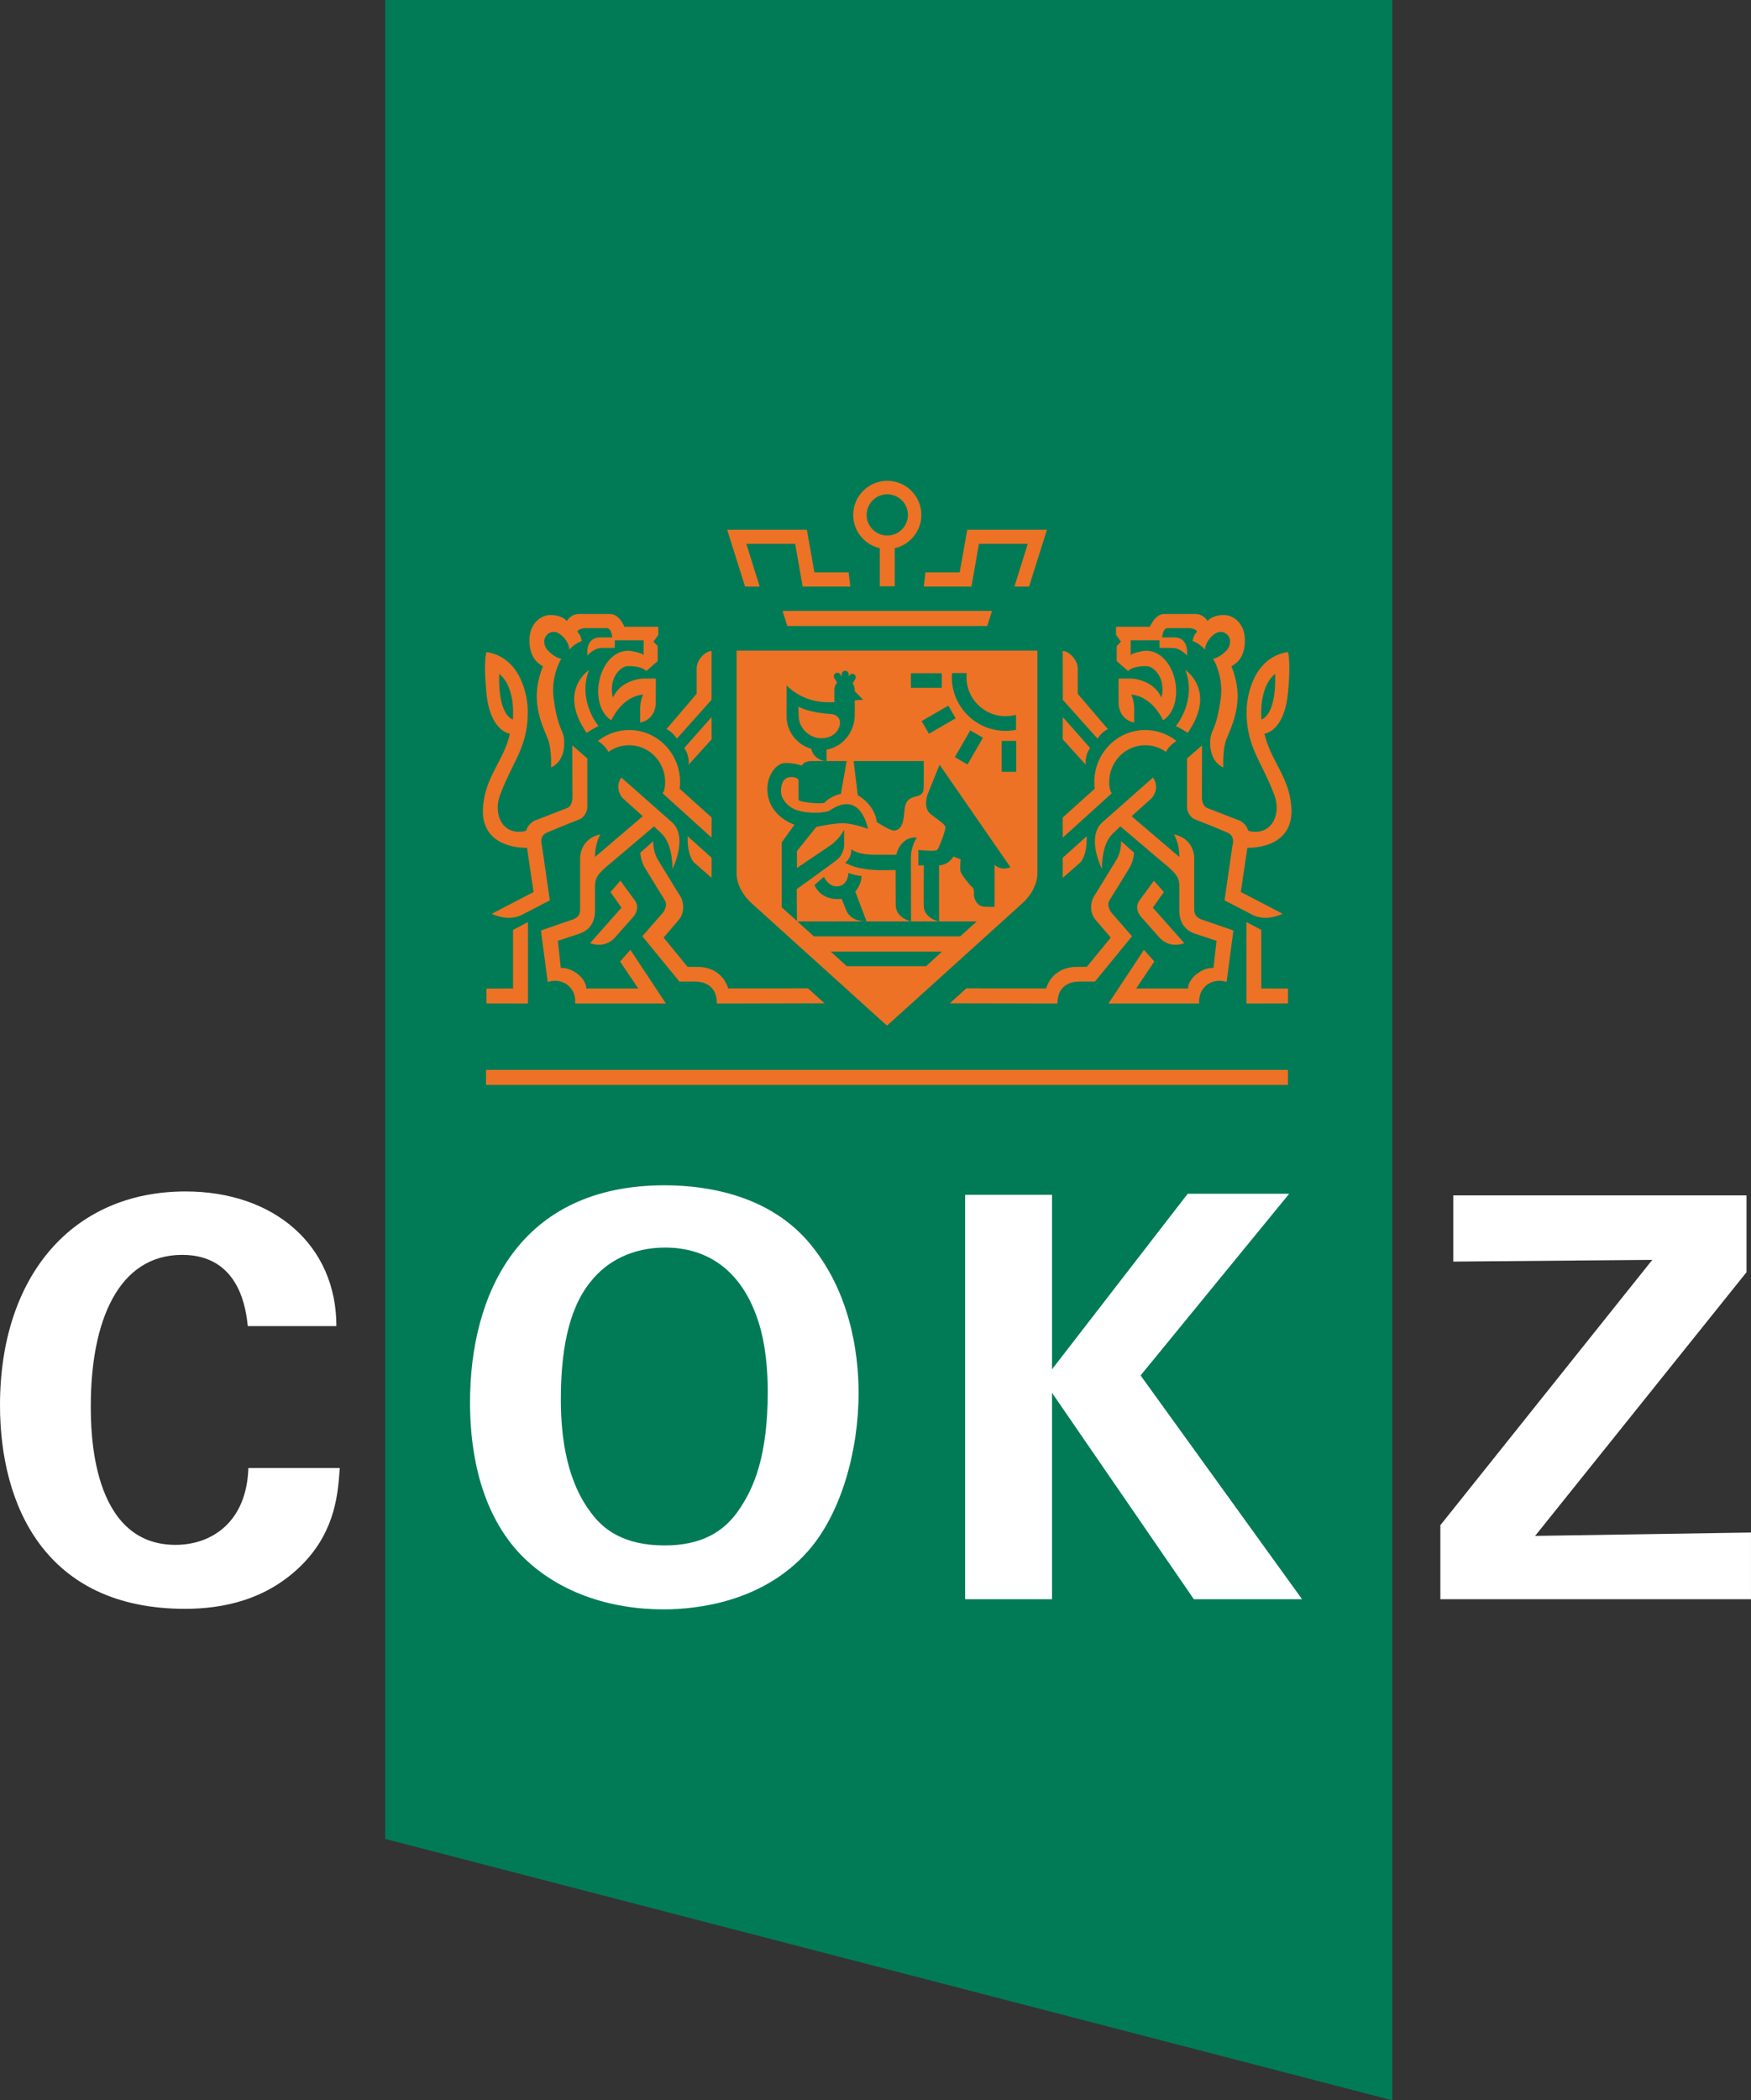 <?xml version="1.0" encoding="UTF-8"?>
<svg id="Laag_1" xmlns="http://www.w3.org/2000/svg" version="1.1" viewBox="0 0 84.189 100.942">
  <rect x="0" y="0" width="84.189" height="100.942" fill="#333333" stroke="none"/>
  <!-- Generator: Adobe Illustrator 29.1.0, SVG Export Plug-In . SVG Version: 2.1.0 Build 142)  -->
  <defs>
    <style>
      .st0 {
        fill: none;
      }

      .st1 {
        fill: #ed7225;
      }

      .st2 {
        fill: #007b56;
      }

      .st3 {
        fill: #fff;
      }
    </style>
  </defs>
  <polygon class="st2" points="18.521 0 18.521 88.378 66.943 100.941 66.943 0 18.521 0"/>
  <g>
    <path class="st3" d="M11.915,63.732c-.08-.673-.324-3.423-3.154-3.423-3.101,0-4.395,3.235-4.395,7.252,0,1.158,0,6.685,4.071,6.685,1.752,0,3.424-1.104,3.505-3.694h4.394c-.081,1.16-.189,2.967-1.752,4.584-1.726,1.779-3.909,2.184-5.689,2.184C2.183,77.32-0,72.359-0,67.534-0,61.361,3.45,57.261,8.923,57.261c4.26,0,7.251,2.589,7.251,6.471h-4.259Z"/>
    <path class="st3" d="M31.954,56.965c2.075,0,4.933.485,6.847,2.642,2.076,2.372,2.48,5.419,2.48,7.333,0,2.831-.863,5.851-2.453,7.63-2.157,2.425-5.312,2.776-6.928,2.776-2.561,0-5.122-.809-6.902-2.67-2.13-2.263-2.399-5.499-2.399-7.278,0-5.176,2.345-10.433,9.355-10.433M28.422,72.709c.593.81,1.59,1.564,3.532,1.564,1.698,0,2.857-.593,3.639-1.806.646-.971,1.321-2.481,1.321-5.582,0-.942-.081-2.29-.485-3.476-.809-2.399-2.454-3.451-4.449-3.451-1.563,0-2.803.647-3.585,1.644-1.105,1.348-1.429,3.451-1.429,5.661,0,1.861.297,3.937,1.456,5.446"/>
    <polygon class="st3" points="46.404 57.424 50.582 57.424 50.582 65.808 57.106 57.371 61.985 57.371 54.84 66.104 62.605 76.86 57.402 76.86 50.582 66.94 50.582 76.86 46.404 76.86 46.404 57.424"/>
    <polygon class="st3" points="69.253 73.302 79.442 60.55 69.873 60.632 69.873 57.45 83.972 57.45 83.972 61.144 73.809 73.815 84.188 73.653 84.188 76.86 69.253 76.86 69.253 73.302"/>
    <rect class="st1" x="23.368" y="51.418" width="38.556" height=".724"/>
    <path class="st1" d="M34.211,33.633l-1.67,1.869s-.188-.326-.498-.459l1.451-1.7v-1.261c.049-.472.491-.799.719-.797l-.002,2.348Z"/>
    <path class="st1" d="M34.217,35.528l-1.108,1.225s.068-.414-.211-.803l1.313-1.486.006,1.064Z"/>
    <path class="st1" d="M26.108,32.022c-.277-.15-.652-.442-.652-1.257,0-.805.553-1.207,1.006-1.207.592,0,.79.292.79.292,0,0,.177-.342.591-.342l1.498.001c.436,0,.68.612.68.612h1.629v.393l-.232.323.202.214v.72l-.552.483s-.129-.241-.877-.239c-.287.001-.641.338-.737.791-.051.242-.05.527.024.716.286-.684,1.078-.91,1.491-.91h.563l-.003,1.208s.006.742-.747.909l-.003-.654c-.002-.4.142-.694.142-.694-1.047.1-1.528,1.236-1.528,1.236-.5-.303-.744-1.067-.583-1.877.2-1.011.915-1.593,1.594-1.442.197.043.411.083.543.18l.002-.705-1.387.001-.001.363-.643.005c-.374.006-.681.367-.681.367l.001-.24s0-.635.609-.635h.583s0-.382-.227-.445l-1.113-.001c-.364.062-.325.185-.325.185.177.161.206.442.206.442,0,0-.245.04-.601.403,0,0,.017-.294-.296-.614-.262-.266-.552-.322-.779-.09-.214.218-.128.573.04.744.374.383.651.402.651.402,0,0-.518.824-.365,1.922.216,1.57.471,1.439.503,2.012.059,1.056-.632,1.287-.632,1.287,0,0,.049-.855-.148-1.357-.197-.504-.483-1.047-.532-1.901-.049-.856.296-1.601.296-1.601"/>
    <path class="st1" d="M28.316,32.204s-1.519.996-.11,3.018c0,0,.406-.272.574-.322,0,0-1.027-1.207-.464-2.696"/>
    <path class="st1" d="M24.042,38.207c-.342.918.106,1.951,1.179,1.742.185-.036-.02-.161.444-.493l1.606-.623c.259-.103.254-.505.254-.505l-.009-2.505.722.626v2.334c0,.382-.325.574-.325.574,0,0-1.153.452-1.628.663-.388.174-.227.634-.227.634l.378,2.618-1.383.715c-.68.312-1.41-.07-1.41-.07l2.01-1.047-.314-2.126s-2.225.115-2.118-1.894c.082-1.526,1.011-2.281,1.295-3.59,0,0-.948-.083-1.13-1.959-.15-1.551,0-1.963,0-1.963,1.628.242,1.968,2.051,1.987,2.749.024.845-.143,1.422-.33,1.906-.224.576-.669,1.324-1.001,2.214M24.005,32.388s-.123,1.859.654,2.195c0,0,.164-1.532-.654-2.195"/>
    <path class="st1" d="M31.855,38.122c.083-.079.126-.303.126-.538,0-.977-.776-1.769-1.732-1.769-.37,0-.714.119-.996.321,0,0-.083-.165-.213-.293-.13-.128-.293-.233-.293-.233.414-.328.936-.525,1.502-.525,1.352,0,2.449,1.119,2.449,2.499,0,.127-.004.198-.022.321l1.54,1.385-.003.967-2.358-2.135Z"/>
    <path class="st1" d="M29.874,37.368l2.43,2.146c.805.721.027,2.246.027,2.246,0,0,.038-1.151-.508-1.684l-.378-.361-2.052,1.741c-.756.602-.785.793-.785,1.212v1.104c0,.35-.11.882-.75,1.101l-1.037.343.144,1.303c.551-.027,1.209.481,1.228.989h2.494l-.874-1.298.498-.56,1.705,2.578h-4.364c.073-.79-.638-1.265-1.317-1.035l-.326-2.475,1.371-.472c.28-.089.513-.173.513-.544v-2.475c0-.213.108-.945.976-1.127,0,0-.261.395-.261,1.087l2.296-1.959-.986-.889s-.394-.454-.044-.971"/>
    <path class="st1" d="M38.85,47.501l.794.717-5.175.011c0-.753-.473-1.057-1.07-1.057h-.734l-1.781-2.176.972-1.113s.284-.323.111-.613c0,0-.926-1.504-.929-1.51-.248-.392-.25-.78-.25-.78l.625-.558s-.039.45.208.878c.116.199,1.132,1.848,1.132,1.848,0,0,.296.604-.147,1.098l-.7.814,1.154,1.408.489.001c.693,0,1.256.372,1.466,1.035l3.835-.003Z"/>
    <path class="st1" d="M34.215,41.225l-.002.964-.849-.744s-.327-.309-.302-1.255l1.153,1.035Z"/>
    <polygon class="st1" points="25.383 44.315 24.668 44.693 24.668 47.508 23.386 47.509 23.386 48.224 25.383 48.228 25.383 44.315"/>
    <path class="st1" d="M29.829,42.326l-.476.548.529.748-1.51,1.705s.689.304,1.206-.281l.797-.901c.33-.329.301-.668.153-.864l-.699-.955Z"/>
    <path class="st1" d="M51.1,33.633l1.67,1.869s.188-.326.498-.459l-1.452-1.7v-1.261c-.048-.472-.49-.799-.719-.797l.003,2.348Z"/>
    <path class="st1" d="M51.094,35.528l1.108,1.225s-.068-.414.211-.803l-1.313-1.486-.006,1.064Z"/>
    <path class="st1" d="M59.204,32.022c.277-.15.651-.442.651-1.257,0-.805-.552-1.207-1.005-1.207-.592,0-.79.292-.79.292,0,0-.177-.342-.591-.342l-1.498.001c-.436,0-.681.612-.681.612h-1.628v.393l.232.323-.202.214v.72l.552.483s.129-.241.877-.239c.287.001.641.338.737.791.051.242.05.527-.024.716-.286-.684-1.078-.91-1.491-.91h-.563l.003,1.208s-.006.742.747.909l.003-.654c.002-.4-.142-.694-.142-.694,1.047.1,1.528,1.236,1.528,1.236.5-.303.744-1.067.583-1.877-.2-1.011-.915-1.593-1.594-1.442-.197.043-.411.083-.543.18l-.002-.705,1.387.001.001.363.643.005c.374.006.681.367.681.367l-.001-.24s0-.635-.609-.635h-.584s0-.382.227-.445l1.114-.001c.364.062.325.185.325.185-.177.161-.206.442-.206.442,0,0,.245.04.601.403,0,0-.017-.294.296-.614.262-.266.552-.322.779-.09.214.218.128.573-.04.744-.374.383-.651.402-.651.402,0,0,.518.824.365,1.922-.216,1.57-.471,1.439-.503,2.012-.059,1.056.632,1.287.632,1.287,0,0-.05-.855.148-1.357.197-.504.483-1.047.532-1.901.049-.856-.296-1.601-.296-1.601"/>
    <path class="st1" d="M56.995,32.204s1.519.996.109,3.018c0,0-.405-.272-.573-.322,0,0,1.027-1.207.464-2.696"/>
    <path class="st1" d="M60.269,35.992c-.188-.484-.354-1.061-.33-1.905.019-.698.359-2.507,1.987-2.749,0,0,.15.412,0,1.962-.182,1.877-1.13,1.959-1.13,1.959.284,1.309,1.213,2.064,1.295,3.59.107,2.009-2.118,1.894-2.118,1.894l-.314,2.126,2.01,1.047s-.73.383-1.41.071l-1.383-.716.378-2.618s.161-.46-.227-.634c-.475-.211-1.628-.662-1.628-.662,0,0-.326-.193-.326-.574v-2.334l.723-.627-.009,2.505s-.006.402.254.505l1.606.624c.464.332.259.457.444.493,1.072.209,1.521-.825,1.179-1.742-.332-.891-.777-1.639-1.001-2.215M60.653,34.582c.776-.336.654-2.195.654-2.195-.819.663-.654,2.195-.654,2.195"/>
    <path class="st1" d="M53.457,38.122c-.083-.079-.127-.303-.127-.538,0-.977.777-1.769,1.733-1.769.37,0,.714.119.996.321,0,0,.083-.165.213-.293.13-.128.293-.233.293-.233-.414-.328-.936-.525-1.502-.525-1.352,0-2.449,1.119-2.449,2.499,0,.127.004.198.022.321l-1.54,1.385.003.967,2.358-2.135Z"/>
    <path class="st1" d="M55.438,37.368l-2.43,2.146c-.806.721-.027,2.246-.027,2.246,0,0-.038-1.151.508-1.684l.378-.361,2.052,1.741c.755.602.785.793.785,1.212v1.104c0,.35.11.882.75,1.101l1.037.343-.144,1.303c-.551-.027-1.209.481-1.228.989h-2.494l.874-1.298-.498-.56-1.705,2.578h4.364c-.074-.79.637-1.265,1.316-1.035l.326-2.475-1.37-.472c-.28-.089-.513-.173-.513-.544v-2.475c0-.213-.108-.945-.976-1.127,0,0,.261.395.261,1.087l-2.296-1.959.986-.889s.394-.454.044-.971"/>
    <path class="st1" d="M46.462,47.501l-.794.717,5.174.011c0-.753.473-1.057,1.071-1.057h.734l1.781-2.176-.972-1.113s-.284-.323-.112-.613c0,0,.927-1.504.93-1.51.248-.392.25-.78.25-.78l-.625-.558s.039.45-.208.878c-.117.199-1.132,1.848-1.132,1.848,0,0-.296.604.147,1.098l.7.814-1.154,1.408-.489.001c-.693,0-1.256.372-1.466,1.035l-3.835-.003Z"/>
    <path class="st1" d="M51.096,41.225l.002.964.849-.744s.327-.309.302-1.255l-1.153,1.035Z"/>
    <polygon class="st1" points="59.928 44.315 60.643 44.693 60.643 47.508 61.926 47.509 61.926 48.224 59.928 48.228 59.928 44.315"/>
    <path class="st1" d="M55.482,42.326l.476.548-.529.748,1.51,1.705s-.689.304-1.206-.281l-.797-.901c-.33-.329-.301-.668-.153-.864l.699-.955Z"/>
    <polygon class="st1" points="47.469 30.085 47.695 29.361 37.626 29.361 37.853 30.085 47.469 30.085"/>
    <polygon class="st1" points="40.804 27.509 39.158 27.509 38.794 25.461 34.963 25.461 35.823 28.192 36.527 28.192 35.884 26.137 38.232 26.137 38.593 28.192 40.883 28.192 40.804 27.509"/>
    <polygon class="st1" points="44.496 27.509 46.142 27.509 46.506 25.461 50.337 25.461 49.477 28.192 48.773 28.192 49.416 26.137 47.068 26.137 46.707 28.192 44.417 28.192 44.496 27.509"/>
    <path class="st1" d="M44.3,24.747c0-.904-.735-1.639-1.639-1.639-.903,0-1.639.735-1.639,1.639,0,.78.548,1.435,1.28,1.599v1.831h.718v-1.831c.732-.164,1.28-.819,1.28-1.599M42.661,25.739c-.547,0-.992-.445-.992-.992s.445-.992.992-.992c.547,0,.992.445.992.992s-.445.992-.992.992"/>
    <path class="st1" d="M42.647,49.293l-6.498-5.872c-.744-.671-.734-1.4-.734-1.4v-10.752h14.464v10.752s.01.729-.734,1.4l-6.498,5.872ZM44.523,46.439l.769-.706h-5.351l.777.706h3.805ZM46.167,45.002l.797-.719h-8.627l.794.719h7.036ZM48.584,41.68l-3.408-4.927s-.482,1.181-.561,1.382c-.08.2-.198.713.109.97.307.258.728.505.735.654.006.148-.308,1.012-.403,1.09-.095.077-.899,0-.899,0l-.003.745h.259s-.003,1.91-.003,1.911c0,.637.737.787.741.777v-2.692s.427.009.689-.424l.35.135s-.053.408-.006.583c.049.174.456.676.567.757.111.082.073.393.073.393,0,0,.063.514.493.541.431.027.505,0,.505,0v-2.017s.258.312.762.122M43.102,41.078l-1.061-.002c-.84.004-1.105-.262-1.105-.262-.001.467-.301.647-.301.647,0,0,.509.358,1.717.36l.708-.007.005,1.671c-.003.639.738.798.738.798,0,0-.005-2.785-.005-3.056,0-.585.285-.97.285-.97-.665-.08-.971.615-.981.821M39.652,38.57c.294-.329.778-.416.778-.416l.279-1.578h-1.686c-.393,0-.468.216-.468.216,0,0-.37-.123-.79-.123-.439,0-.87.573-.87,1.247,0,1.313,1.305,1.719,1.305,1.719l-.616.853v3.116l.733.659-.009-1.534s1.664-1.186,1.958-1.429c.296-.244.321-.65.321-.65v-.772s-.223.448-.653.745l-1.617,1.092v-.812l.928-1.159s.763-.177,1.28-.177c.516,0,1.207.27,1.207.27,0,0-.211-1.19-1.023-1.19-.431,0-.837.324-.837.324,0,0-.541.19-1.39.014-.531-.11-.935-.541-.935-.974,0-.271.098-.65.455-.663.356-.014.385.137.385.137,0,0,.008.95.008.953.002.131,1.18.218,1.257.132M44.413,36.576h-3.372l.202,1.645s.797.411.917,1.288c0,0,.658.438.85.41.518-.073.42-.85.517-1.207.088-.323.294-.381.602-.457,0,0,.247-.068.272-.285.024-.217.012-1.394.012-1.394M41.423,42.1s-.344-.025-.628-.149c0,0-.013.538-.434.633-.507.114-.746-.445-.746-.445l-.457.393s.274.774,1.308.67l.231.575c.123.256.391.505.966.504l-.542-1.435s.289-.286.302-.746M41.095,33.662l.404-.034-.404-.407-.001-.081c0-.111-.038-.213-.1-.295l.127-.207c.048-.079.024-.182-.055-.23-.078-.048-.181-.023-.23.055l-.034.056.001-.114c.001-.092-.074-.168-.166-.168h-.001c-.092,0-.166.074-.167.165l-.001.123-.066-.111c-.047-.079-.149-.105-.229-.058-.079.047-.105.149-.058.229l.134.225c-.081.087-.131.204-.13.332l.001.606h-.331c-.738,0-1.445-.285-1.967-.806l-.004-.005v.811h-.002v.664c0,.747.501,1.378,1.185,1.576.079.336.381.587.741.587v-.547c.791-.138,1.355-.863,1.355-1.673v-.607h-.001l-.001-.086ZM40.028,35.336c-.688.413-1.595-.1-1.626-.902,0-.001-.016-.476-.016-.476,0,0,.442.288,1.544.355.647.039.538.759.098,1.023M45.281,32.355h-1.484v.704h1.484v-.704ZM45.949,34.522l-.352-.61-1.285.743.352.609,1.285-.742ZM47.26,35.455l-.61-.352-.742,1.286.61.352.742-1.286ZM48.862,35.608h-.704v1.484h.704v-1.484ZM48.346,35.125c.173,0,.341-.018.505-.05v-.723c-.161.044-.33.069-.505.069-1.036,0-1.879-.842-1.879-1.878,0-.066.004-.131.011-.195h-.706c-.005.065-.008.129-.008.195,0,1.424,1.158,2.582,2.582,2.582"/>
    <rect class="st0" y=".001" width="84.189" height="100.941"/>
  </g>
</svg>